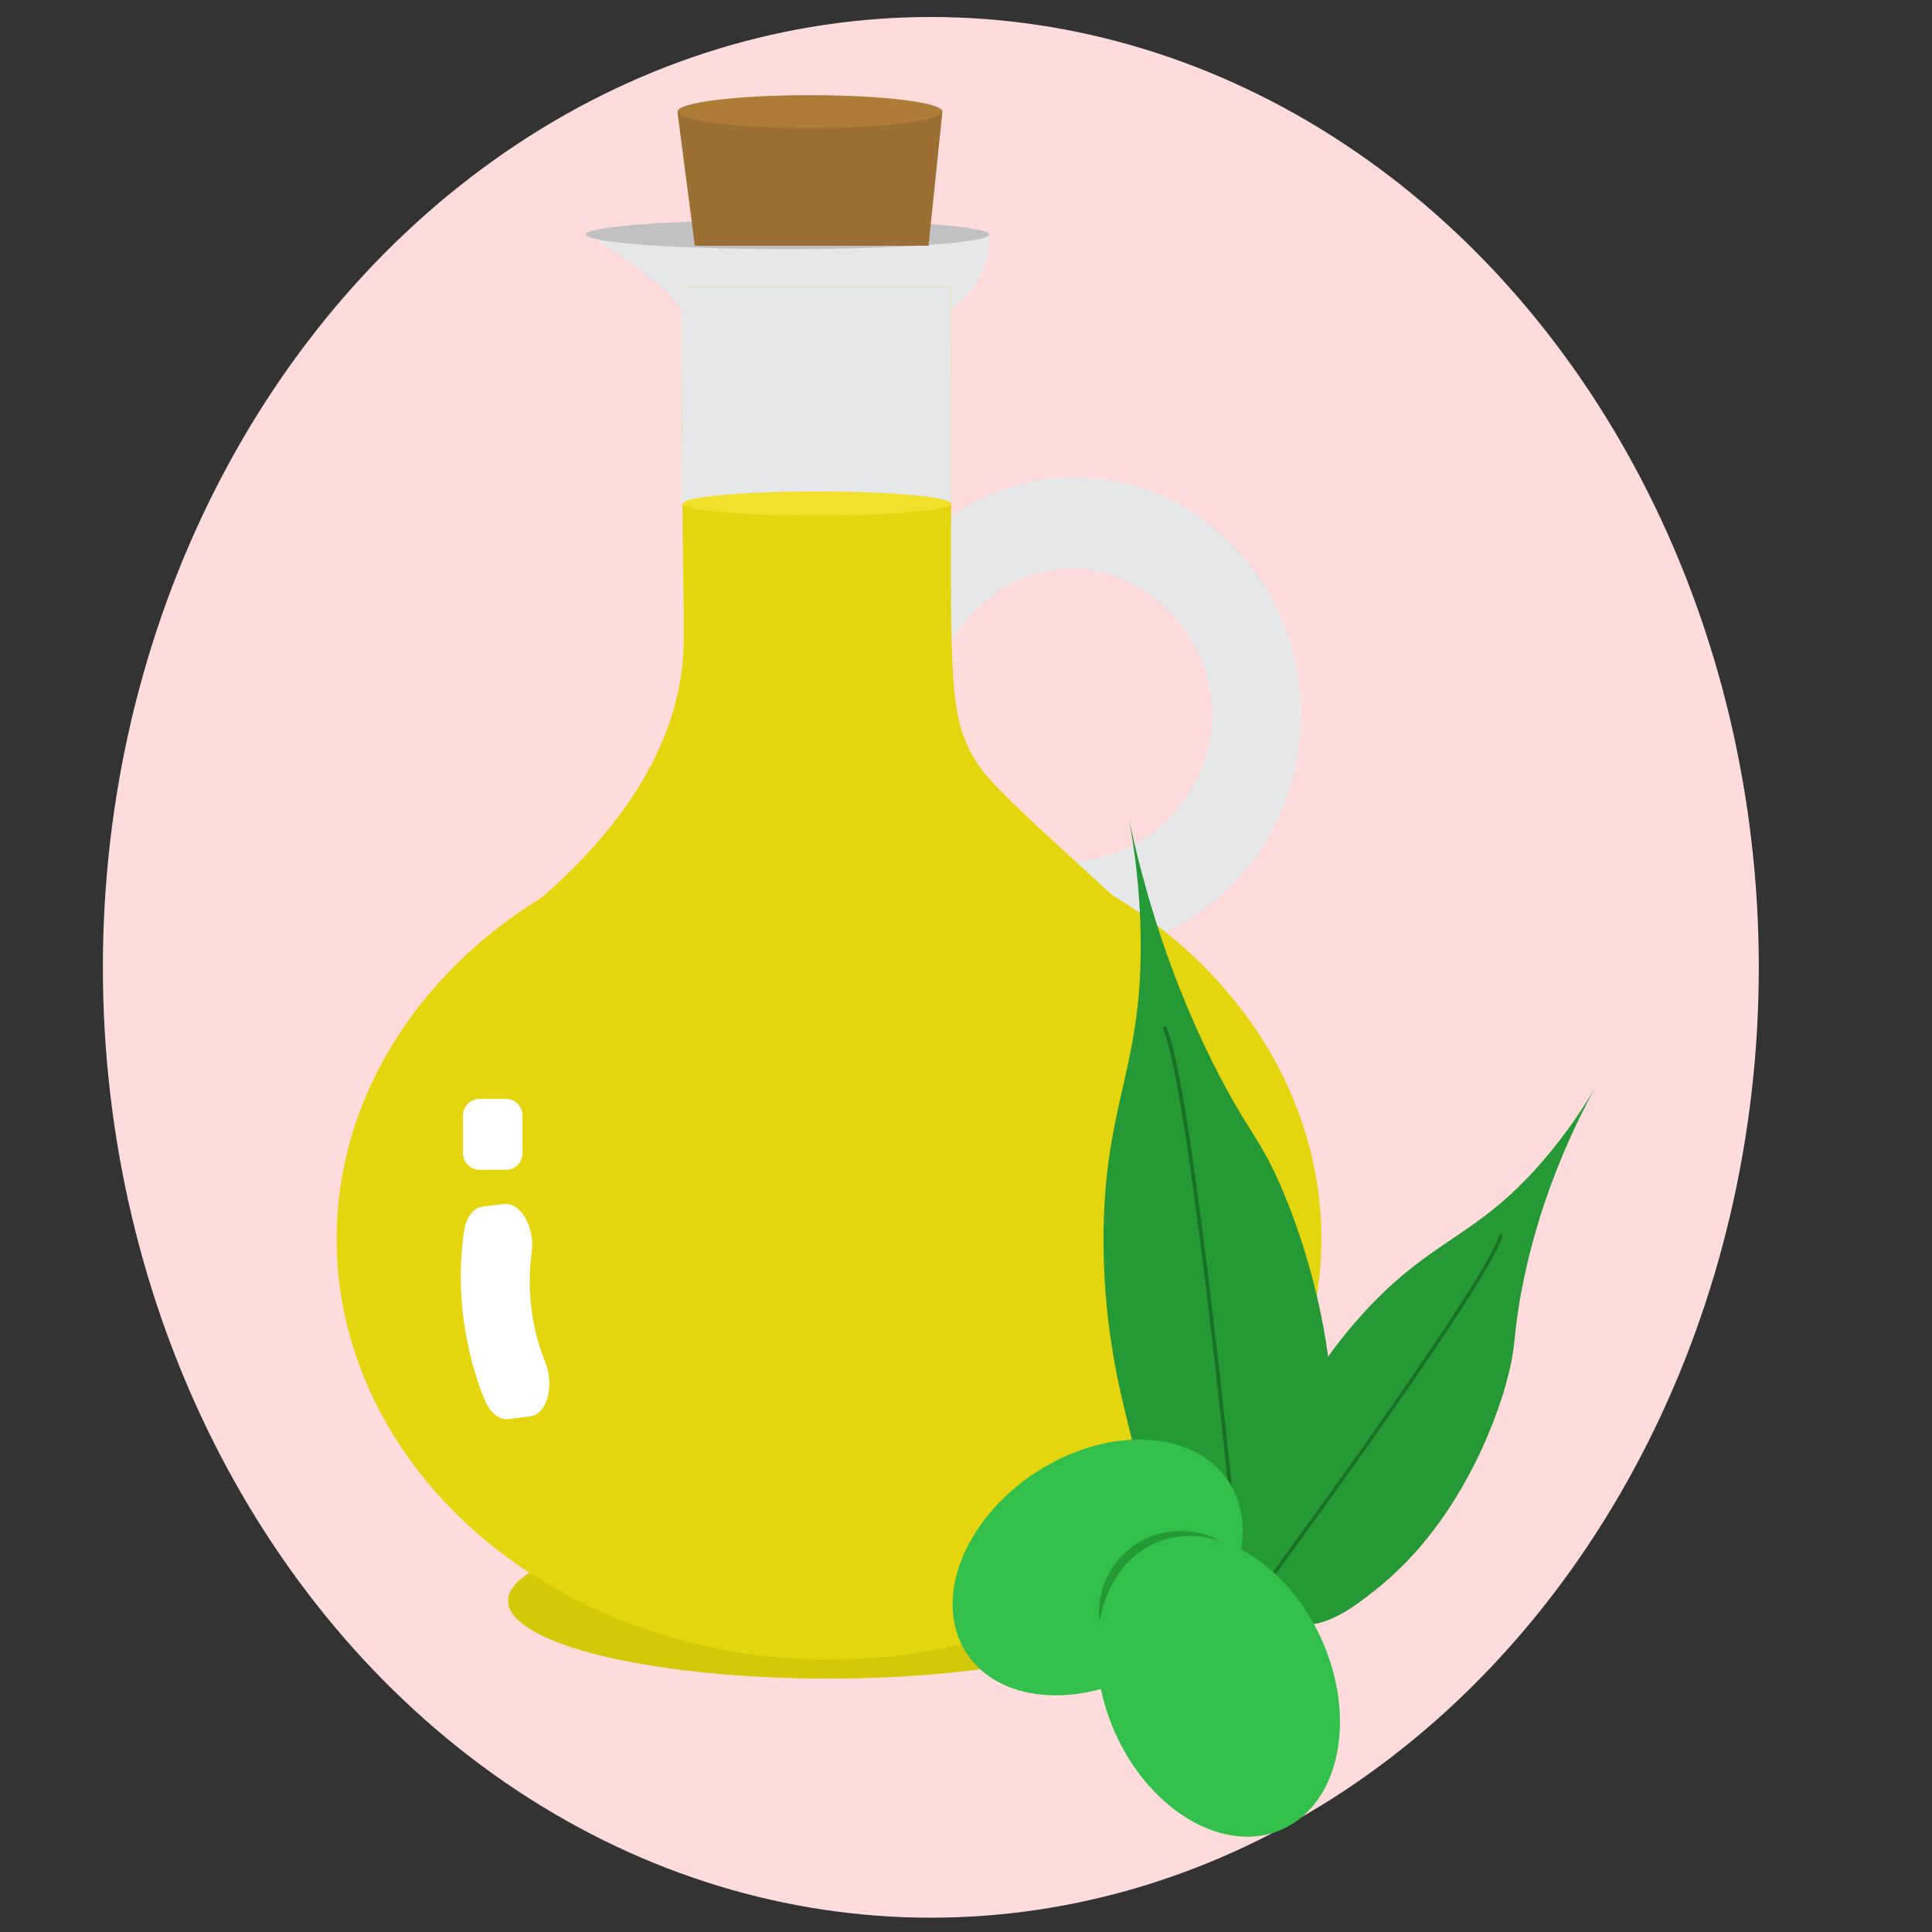 <?xml version="1.0" encoding="utf-8"?>
<!-- Generator: Adobe Illustrator 24.2.0, SVG Export Plug-In . SVG Version: 6.00 Build 0)  -->
<svg version="1.1" id="Слой_1" xmlns="http://www.w3.org/2000/svg" xmlns:xlink="http://www.w3.org/1999/xlink" x="0px" y="0px"
	 viewBox="0 0 2000 2000" style="enable-background:new 0 0 2000 2000;" xml:space="preserve">
<rect x="0" y="0" width="2000" height="2000" fill="#333333" stroke="none"/>
<style type="text/css">
	.st0{fill:#FFDCDC;}
	.st1{fill:#E6E7E8;}
	.st2{fill:#D3C909;}
	.st3{fill:#E5D50E;}
	.st4{fill:#C1C1C1;}
	.st5{fill:#F2DF2C;}
	.st6{fill:#9B6F34;}
	.st7{fill:#AD7D38;}
	.st8{fill:#FFFFFF;}
	.st9{fill:#269937;}
	.st10{fill:none;stroke:#187223;stroke-width:3.583;stroke-linecap:round;stroke-miterlimit:10;}
	.st11{fill:none;stroke:#187223;stroke-width:3.937;stroke-linecap:round;stroke-miterlimit:10;}
	.st12{fill:#32BF4C;}
</style>
<ellipse class="st0" cx="963.6" cy="1001.4" rx="857.1" ry="983.8"/>
<ellipse class="st1" cx="1112.6" cy="739.9" rx="233.8" ry="245.4"/>
<path class="st0" d="M1255,739.9c0,83.2-71.2,154.5-151.2,151.4c-76.5-3-128-72.9-138.2-130.8c-4.5-25.7-0.5-46.4,1.8-55.5
	c13.8-55.8,66.6-114,136.4-116.4C1183.4,585.7,1255,656.4,1255,739.9z"/>
<ellipse class="st2" cx="857.3" cy="1657.1" rx="331.4" ry="80.6"/>
<path class="st1" d="M606.5,241.8c0,0,86,50.2,100.3,82.4c0,0,163,12.5,272.3,0c0,0,46.6-25.1,44.8-82.4L606.5,241.8L606.5,241.8z"
	/>
<path class="st3" d="M1235.3,1001.4c-251.4-3.6-502.8-7.2-754.2-10.7c167.9-115.5,214.6-220,224.6-296.4c4-30.5,1.4-50.7,0.6-192
	c-0.5-86.6,0-157.7,0.6-205c92.6,0,185.1,0,277.7,0c0.1,33,0.2,102.3,0,191.2c-0.5,220.2-2.1,255.3,26.9,301.5
	c13.3,21.2,56.7,60.7,143.3,139.7C1188.4,960.5,1216.5,985.2,1235.3,1001.4z"/>
<ellipse class="st3" cx="858.2" cy="1282.7" rx="509.7" ry="435.3"/>
<ellipse class="st4" cx="815.2" cy="242.7" rx="208.7" ry="15.2"/>
<rect x="706.1" y="297.4" class="st1" width="278.4" height="223.9"/>
<ellipse class="st5" cx="845.7" cy="521.3" rx="138.8" ry="12.5"/>
<path class="st6" d="M961.2,254.4c-80.6,0-161.2,0-241.9,0c-6-46-11.9-92-17.9-137.9h274.1C970.8,162.4,966,208.4,961.2,254.4z"/>
<ellipse class="st7" cx="838.5" cy="115.5" rx="137.1" ry="17"/>
<path class="st8" d="M549,1466.2l-22.7,2.8c-9.5,1.2-19.2-6.8-24.7-20.3c-8.4-20.5-18.1-50.8-22.4-88.7c-4-35-1.9-64.3,1.1-85.2
	c2.1-14.4,9.6-24.5,19.1-25.7l22.5-2.7c17.1-2.1,32.1,24.4,28.5,50.3c-2,14.4-2.8,31.1-1.1,49.9c2.2,25.2,8.2,46.5,15.2,63.7
	C574.3,1434.7,566.1,1464.2,549,1466.2z"/>
<path class="st8" d="M523.7,1211h-27.2c-9.5,0-17.2-7.7-17.2-17.2v-39.1c0-9.5,7.7-17.2,17.2-17.2h27.2c9.5,0,17.2,7.7,17.2,17.2
	v39.1C540.8,1203.4,533.1,1211,523.7,1211z"/>
<path class="st9" d="M1423.4,1646.3c96.6-76,131.2-197.3,136.2-215.9c10.7-39.5,6.3-45.2,15.2-92.7c16.9-90.6,50.4-163.8,76.6-212.1
	c-10.2,17.6-28.4,46.4-55.4,77.5c-68.6,78.9-112.5,77.8-183.2,154.6c-46.7,50.7-70.6,98.1-83.6,124.2
	c-24.7,49.8-56.2,113.1-37.2,159.5c1,2.5,15.7,36.5,50.4,40.5C1373,1685.4,1401,1664,1423.4,1646.3z"/>
<path class="st9" d="M1374.7,1553.8c24.5-155.6-39.5-304.8-49.5-327.5c-21.3-48.1-29.5-50.2-58.6-104.7
	c-55.5-104-83.2-204.6-98-274.2c4.8,25.9,11.5,69.7,12.2,123c1.9,135.3-36.9,170.5-38.4,305.5c-1,89.1,15,156,24,192.7
	c17.2,70,39.1,159,91.3,189.3c2.9,1.7,41.7,23.3,74.8-1.6C1361.5,1634.5,1369,1589.9,1374.7,1553.8z"/>
<path class="st10" d="M1279.7,1682.2c0,0,256.2-345.8,274.1-403.1"/>
<path class="st11" d="M1279.7,1601.6c0,0-46.3-475.2-73.9-537"/>
<ellipse transform="matrix(0.837 -0.548 0.548 0.837 -703.117 887.076)" class="st12" cx="1135.5" cy="1622.2" rx="162.1" ry="117.3"/>
<path class="st9" d="M1265.4,1596.2c-8.7-1.7-41.7-7-75.3,12.3c-40.7,23.5-50.5,65-51.9,71.9c-3.9-31.5,9.9-62.6,35.8-80.6
	C1201,1581.1,1236.7,1579.7,1265.4,1596.2z"/>
<ellipse transform="matrix(0.914 -0.406 0.406 0.914 -599.976 661.868)" class="st12" cx="1260.9" cy="1745.9" rx="117.3" ry="162.1"/>
</svg>
